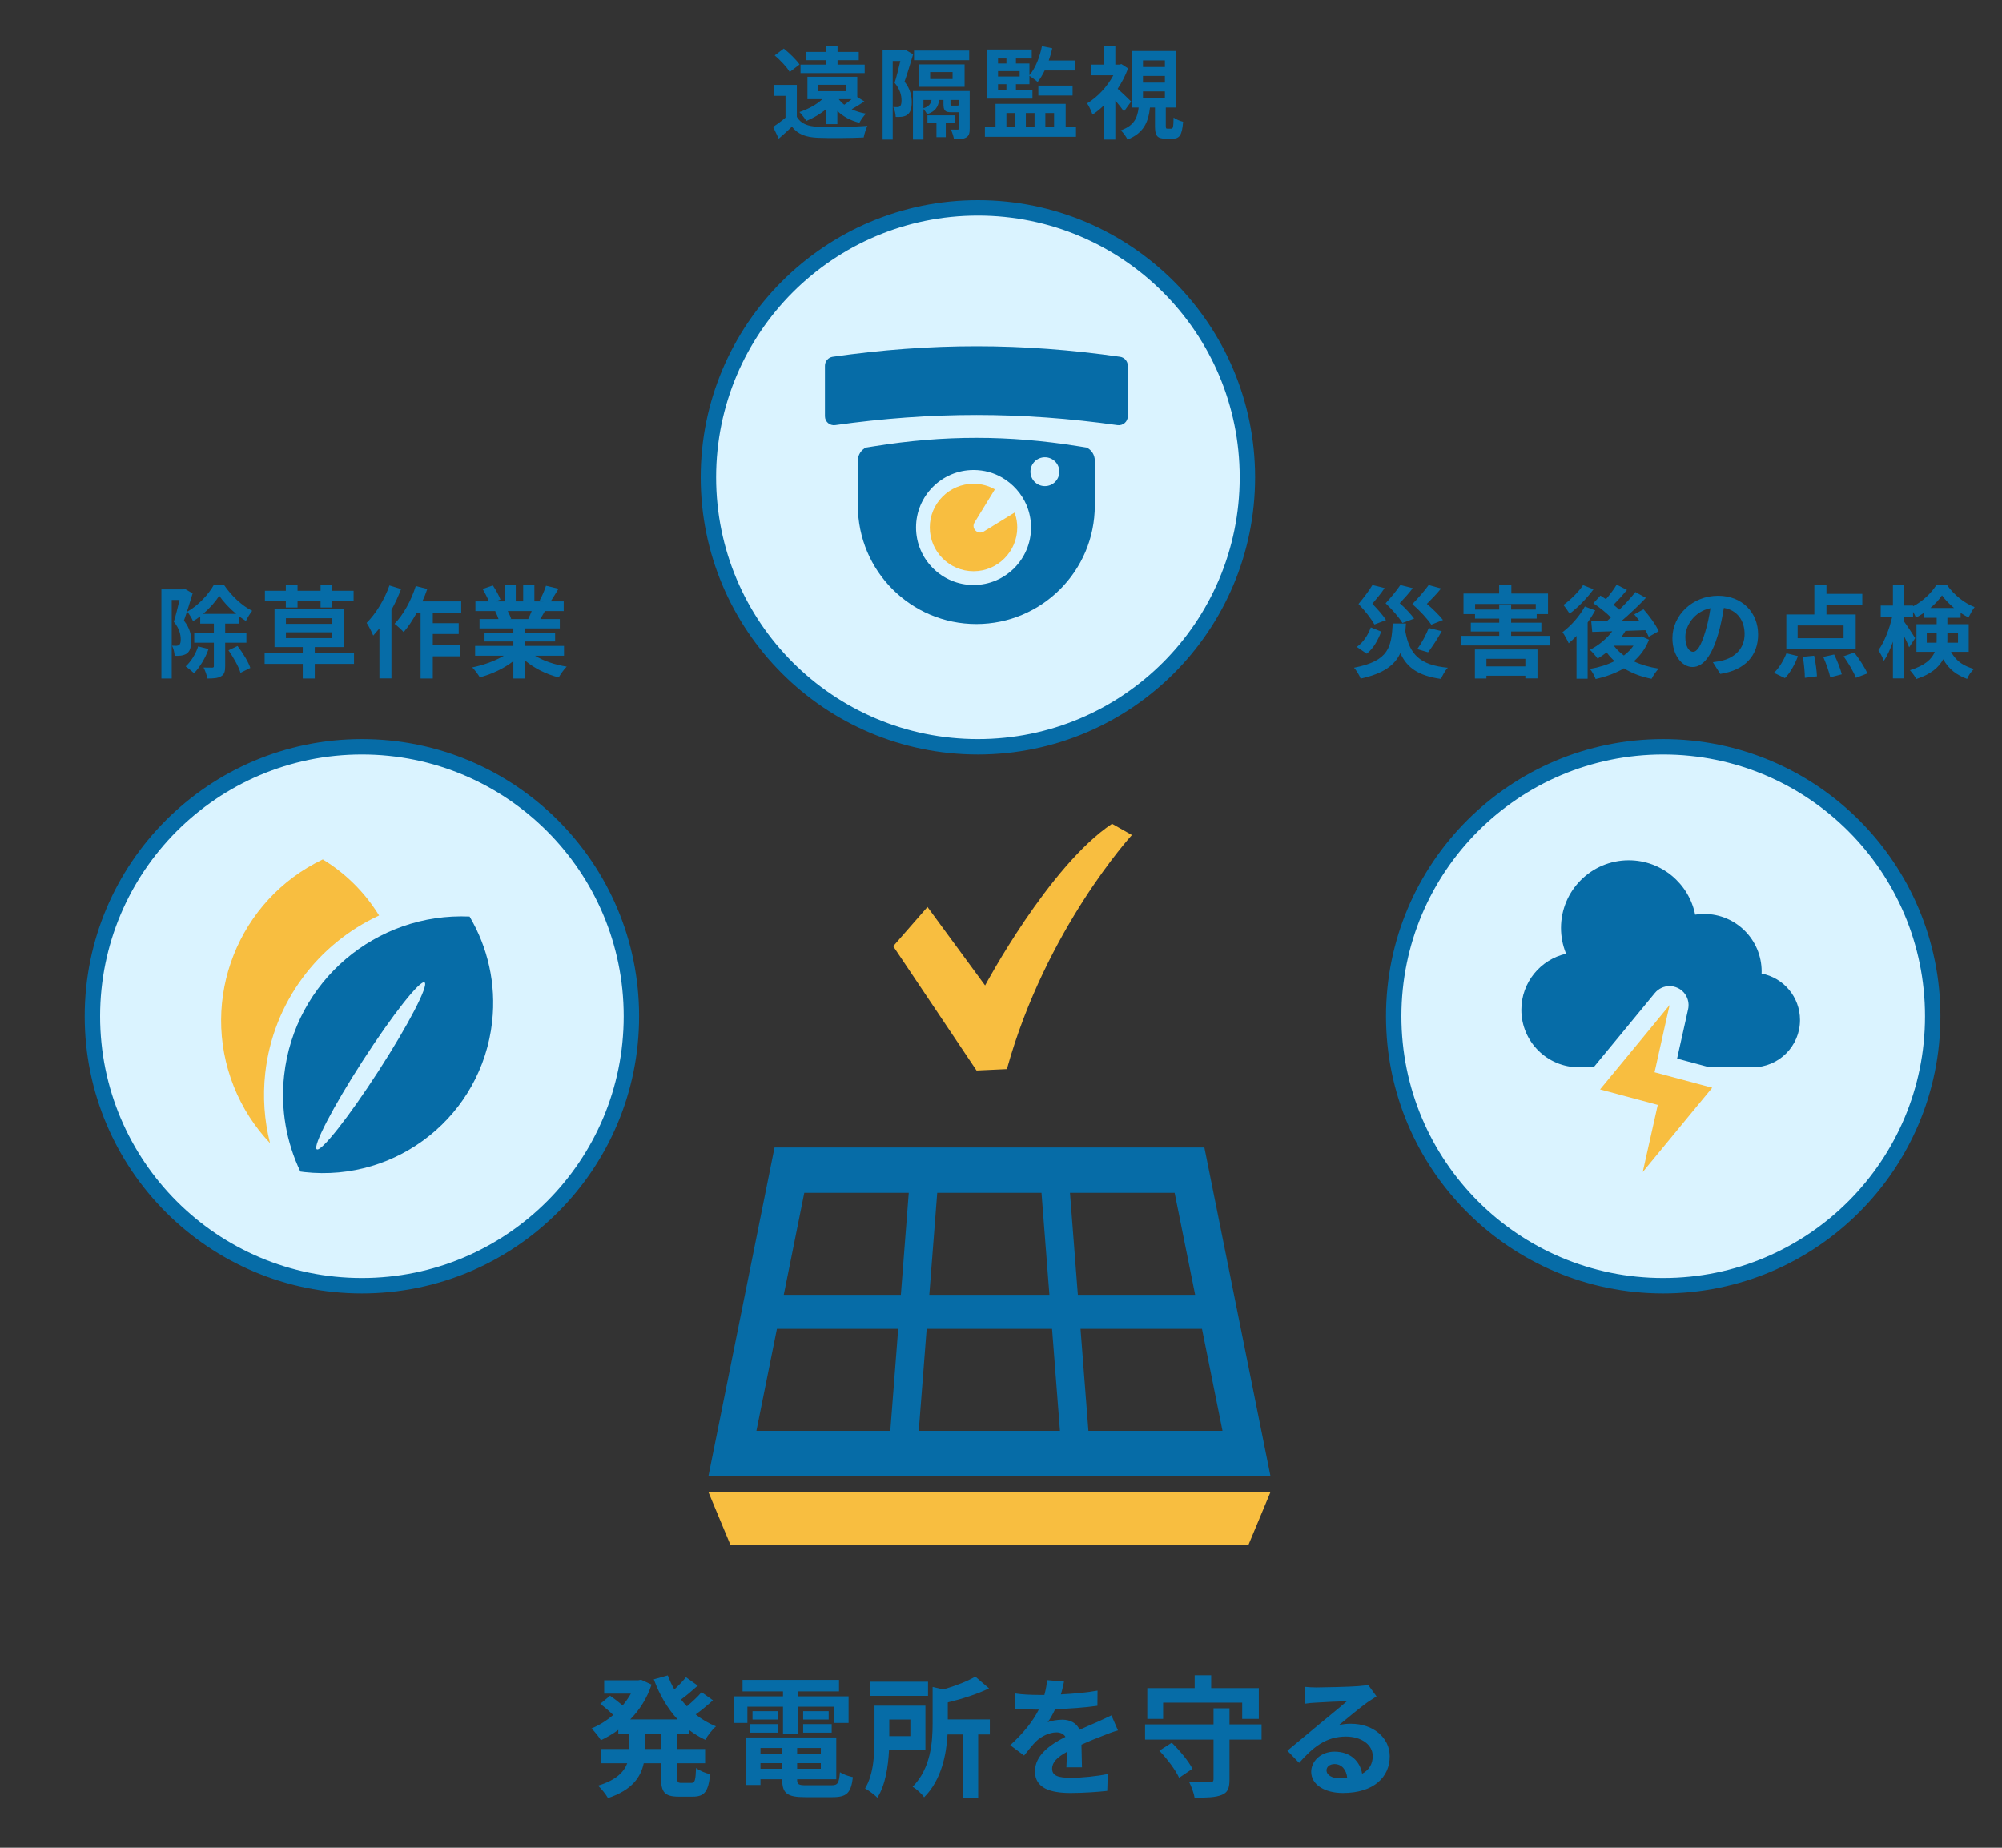 <svg width="260" height="240" viewBox="0 0 260 240" fill="none" xmlns="http://www.w3.org/2000/svg">
<rect x="0" y="0" width="260" height="240" fill="#333333" stroke="none"/>
<path d="M85.844 227.172V225.251H83.753V227.172H85.844ZM89.499 225.251H87.952V227.172H91.573V229.025H87.952V230.861C87.952 231.473 88.02 231.575 88.496 231.575H89.805C90.247 231.575 90.332 231.235 90.4 229.637C90.825 229.977 91.641 230.317 92.219 230.436C92.015 232.68 91.488 233.36 89.992 233.36H88.139C86.303 233.36 85.844 232.765 85.844 230.878V229.025H83.6C83.226 230.81 82.104 232.493 78.959 233.547C78.704 233.088 78.092 232.306 77.667 231.932C80.013 231.218 81.033 230.164 81.458 229.025H78.092V227.172H81.73V225.251H80.302V224.69C79.588 225.217 78.823 225.659 78.041 226.033C77.769 225.574 77.208 224.877 76.817 224.503C77.803 224.095 78.772 223.5 79.639 222.752C79.197 222.31 78.517 221.732 77.956 221.307L79.231 220.253C79.741 220.61 80.387 221.103 80.863 221.511C81.271 221.035 81.628 220.525 81.934 219.981H78.466V218.247H82.903L83.26 218.179L84.62 218.808C84.025 220.593 83.056 222.106 81.849 223.33H88.003C86.677 221.902 85.657 220.134 84.909 218.128L86.728 217.618C86.966 218.247 87.238 218.859 87.578 219.437C88.139 218.927 88.7 218.332 89.091 217.856L90.621 218.944C89.924 219.573 89.142 220.236 88.445 220.746C88.683 221.052 88.938 221.341 89.21 221.63C89.89 221.052 90.638 220.372 91.114 219.794L92.593 220.848C91.896 221.477 91.08 222.157 90.349 222.684C91.131 223.313 92.015 223.84 92.984 224.231C92.508 224.639 91.896 225.438 91.59 225.982C90.842 225.625 90.145 225.2 89.499 224.707V225.251ZM97.064 221.681V223.789H95.279V220.338H101.688V219.692H96.435V218.196H108.964V219.692H103.66V220.338H110.205V223.789H108.335V221.681H103.66V225.217H101.688V221.681H97.064ZM104.306 225.047V223.942H108.012V225.047H104.306ZM104.306 222.259H107.621V223.347H104.306V222.259ZM101.076 222.259V223.347H97.727V222.259H101.076ZM97.404 225.047V223.942H101.076V225.047H97.404ZM98.764 229.739H101.586V229.008H98.764V229.739ZM101.586 227.036H98.764V227.784H101.586V227.036ZM106.601 227.784V227.036H103.524V227.784H106.601ZM103.524 229.739H106.601V229.008H103.524V229.739ZM104.748 231.881H107.961C108.811 231.881 108.964 231.626 109.083 230.181C109.491 230.47 110.256 230.725 110.766 230.827C110.528 232.867 109.984 233.428 108.131 233.428H104.561C102.232 233.428 101.586 232.935 101.586 231.15V231.099H98.764V231.847H96.843V225.676H108.607V231.099H103.524V231.15C103.524 231.779 103.711 231.881 104.748 231.881ZM120.524 218.434V220.27H113.01V218.434H120.524ZM118.229 223.347H115.492V225.506H118.229V223.347ZM120.184 227.325H115.458C115.356 229.399 114.999 231.83 113.945 233.496C113.622 233.156 112.789 232.527 112.347 232.289C113.469 230.47 113.571 227.818 113.571 225.863V221.545H120.184V227.325ZM128.548 223.33V225.285H127.035V233.479H125.029V225.285H123.057C122.904 227.886 122.275 231.184 120.014 233.445C119.742 233.02 118.994 232.323 118.518 232.085C120.881 229.688 121.119 226.322 121.119 223.806V219.114L122.513 219.437C124.094 218.978 125.675 218.366 126.661 217.771L128.446 219.301C126.899 220.049 124.927 220.678 123.091 221.12V223.33H128.548ZM140.516 229.552H138.493C138.527 229.059 138.544 228.277 138.561 227.546C137.32 228.226 136.64 228.889 136.64 229.722C136.64 230.657 137.439 230.912 139.088 230.912C140.516 230.912 142.386 230.725 143.865 230.419L143.797 232.612C142.675 232.748 140.618 232.884 139.037 232.884C136.402 232.884 134.413 232.255 134.413 230.079C134.413 227.937 136.453 226.577 138.374 225.591C138.102 225.166 137.66 225.013 137.201 225.013C136.249 225.013 135.212 225.557 134.566 226.169C134.056 226.679 133.58 227.291 133.002 228.022L131.2 226.679C132.968 225.047 134.158 223.551 134.906 222.055H134.702C134.022 222.055 132.781 222.021 131.863 221.936V219.964C132.713 220.1 133.971 220.151 134.821 220.151H135.637C135.841 219.386 135.96 218.706 135.977 218.23L138.187 218.417C138.102 218.825 137.983 219.403 137.779 220.083C139.36 219.998 141.06 219.862 142.539 219.59L142.522 221.562C140.907 221.8 138.833 221.936 137.031 222.004C136.759 222.599 136.419 223.211 136.062 223.704C136.504 223.483 137.405 223.364 137.966 223.364C138.986 223.364 139.836 223.806 140.21 224.673C141.077 224.265 141.791 223.976 142.488 223.67C143.134 223.381 143.729 223.092 144.341 222.803L145.191 224.758C144.647 224.894 143.763 225.234 143.185 225.472C142.437 225.761 141.485 226.135 140.448 226.611C140.465 227.546 140.499 228.787 140.516 229.552ZM151.056 221.154V223.262H148.999V219.267H155.153V217.601H157.295V219.267H163.483V223.262H161.324V221.154H151.056ZM150.563 227.393L152.178 226.356C153.198 227.359 154.371 228.753 154.864 229.739L153.13 230.912C152.688 229.926 151.583 228.447 150.563 227.393ZM163.84 223.976V225.948H159.675V231.133C159.675 232.289 159.437 232.833 158.655 233.139C157.873 233.462 156.734 233.496 155.136 233.496C155.051 232.884 154.711 232 154.422 231.439C155.527 231.49 156.785 231.473 157.125 231.473C157.482 231.473 157.601 231.388 157.601 231.099V225.948H148.71V223.976H157.601V221.885H159.675V223.976H163.84ZM173.972 230.98C174.329 230.98 174.652 230.963 174.958 230.929C174.856 229.841 174.227 229.127 173.309 229.127C172.68 229.127 172.272 229.501 172.272 229.926C172.272 230.555 172.986 230.98 173.972 230.98ZM177.678 218.842L178.766 220.338C178.358 220.593 177.967 220.848 177.593 221.103C176.692 221.732 174.924 223.228 173.87 224.078C174.431 223.925 174.907 223.891 175.451 223.891C178.307 223.891 180.483 225.676 180.483 228.124C180.483 230.776 178.46 232.884 174.397 232.884C172.051 232.884 170.283 231.813 170.283 230.13C170.283 228.77 171.524 227.512 173.309 227.512C175.383 227.512 176.641 228.787 176.896 230.385C177.814 229.892 178.273 229.11 178.273 228.09C178.273 226.577 176.743 225.557 174.788 225.557C172.204 225.557 170.521 226.934 168.719 228.974L167.189 227.393C168.379 226.424 170.402 224.707 171.405 223.891C172.34 223.109 174.091 221.698 174.924 220.967C174.057 220.984 171.745 221.086 170.861 221.154C170.402 221.171 169.875 221.222 169.484 221.29L169.416 219.097C169.892 219.148 170.47 219.182 170.946 219.182C171.83 219.182 175.434 219.097 176.386 219.012C177.083 218.961 177.474 218.893 177.678 218.842Z" fill="#066CA7"/>
<path d="M144.421 107C136.228 112.462 127.935 127.998 127.935 127.998L120.451 117.803L116 122.9L126.822 139.043L130.766 138.861C135.824 120.654 147 108.457 147 108.457L144.421 107Z" fill="#F8BE40"/>
<path d="M156.412 149.043H100.588L92 191.738H165L156.412 149.043ZM121.717 154.932H135.26L136.288 168.182H120.689L121.717 154.932ZM115.623 185.849H98.234L100.9 172.599H116.651L115.623 185.849ZM116.994 168.182H101.787L104.453 154.932H118.021L116.994 168.182ZM119.319 185.849L120.346 172.599H128.489H136.631L137.658 185.849H119.319ZM138.957 154.932H152.548L155.214 168.182H139.983L138.957 154.932ZM140.326 172.599H156.102L158.767 185.849H141.354L140.326 172.599Z" fill="#066CA7"/>
<path d="M94.864 200.669H162.136L165 193.798H92L94.864 200.669Z" fill="#F8BE40"/>
<path d="M187.4 80.526L185.879 81.137C185.398 80.396 184.462 79.382 183.422 78.459C184.228 77.64 185.073 76.652 185.541 75.989L187.153 76.431C186.568 77.172 185.905 77.822 185.307 78.433C186.113 79.109 186.932 79.928 187.4 80.526ZM185.463 84.725L184.059 84.309C184.605 83.568 185.216 82.437 185.554 81.566L187.244 81.982C186.672 82.996 185.996 84.023 185.463 84.725ZM183.656 80.344L182.135 80.916C181.706 80.214 180.874 79.239 179.951 78.355C180.679 77.562 181.446 76.626 181.862 75.989L183.474 76.392C182.928 77.12 182.343 77.744 181.784 78.342C182.525 78.992 183.253 79.798 183.656 80.344ZM180.003 80.539L178.495 81.111C178.092 80.383 177.312 79.369 176.428 78.446C177.117 77.627 177.845 76.652 178.235 75.989L179.821 76.379C179.314 77.146 178.742 77.796 178.222 78.42C178.911 79.122 179.639 79.941 180.003 80.539ZM178.027 81.488L179.379 82.034C178.976 83.087 178.404 84.192 177.494 84.907L176.207 84.023C177.052 83.438 177.676 82.463 178.027 81.488ZM180.874 80.981H182.59C182.564 81.345 182.538 81.683 182.512 82.021C183.045 84.946 184.358 86.389 188.024 86.727C187.699 87.065 187.322 87.741 187.14 88.183C184.228 87.78 182.72 86.74 181.862 84.829C181.147 86.376 179.717 87.481 176.701 88.144C176.558 87.715 176.155 87.078 175.843 86.727C180.445 85.843 180.692 83.997 180.874 80.981ZM198.099 85.57H193.042V86.558H198.099V85.57ZM191.547 88.131V84.361H199.672V88.118H198.099V87.767H193.042V88.131H191.547ZM191.573 79.174H194.706V78.498H196.253V79.174H199.451V78.446H191.573V79.174ZM196.253 82.593H201.336V83.841H189.766V82.593H194.706V82.021H191.014V80.877H194.706V80.344H191.56V79.759H190.065V77.094H194.693V75.989H196.279V77.094H201.037V79.759H199.568V80.344H196.253V80.877H200.179V82.021H196.253V82.593ZM205.587 76.002L206.952 76.535C206.133 77.653 204.924 78.914 203.845 79.707C203.65 79.395 203.273 78.849 203.039 78.576C203.962 77.926 205.041 76.847 205.587 76.002ZM205.821 78.771L207.173 79.278C206.887 79.798 206.549 80.331 206.185 80.851V88.157H204.742V82.593C204.404 82.957 204.066 83.269 203.728 83.555C203.585 83.217 203.169 82.437 202.922 82.112C204.014 81.293 205.145 80.032 205.821 78.771ZM209.617 83.867L209.604 83.88C209.942 84.348 210.384 84.764 210.891 85.141C211.385 84.764 211.801 84.348 212.139 83.867H209.617ZM213.192 82.658L214.154 83.087C213.712 84.231 213.023 85.154 212.178 85.895C213.114 86.337 214.206 86.662 215.415 86.844C215.09 87.169 214.687 87.767 214.492 88.17C213.114 87.897 211.918 87.442 210.904 86.805C209.825 87.442 208.564 87.897 207.225 88.196C207.082 87.806 206.757 87.195 206.484 86.883C207.641 86.688 208.733 86.35 209.682 85.869C209.305 85.531 208.954 85.154 208.655 84.738C208.265 85.037 207.875 85.31 207.485 85.544C207.277 85.245 206.783 84.673 206.484 84.4C207.589 83.841 208.655 82.983 209.383 81.995L206.783 82.073L206.653 80.708C207.238 80.708 207.914 80.708 208.655 80.695C208.837 80.539 209.032 80.37 209.214 80.201C208.616 79.59 207.706 78.862 206.926 78.355L207.849 77.354C208.07 77.497 208.317 77.653 208.564 77.822C209.071 77.237 209.617 76.522 209.955 75.937L211.294 76.626C210.735 77.302 210.098 78.004 209.552 78.55C209.825 78.771 210.085 78.992 210.293 79.2C211.086 78.433 211.827 77.614 212.386 76.899L213.751 77.653C212.815 78.641 211.658 79.746 210.566 80.669L212.893 80.63C212.685 80.331 212.464 80.058 212.243 79.798L213.439 79.135C214.193 79.98 215.051 81.15 215.415 81.982L214.115 82.71C214.011 82.463 213.868 82.164 213.686 81.852C212.828 81.891 211.944 81.917 211.099 81.943C210.943 82.203 210.774 82.463 210.592 82.71H212.945L213.192 82.658ZM219.874 84.66C220.407 84.66 220.927 83.854 221.447 82.112C221.746 81.163 221.98 80.058 222.136 78.992C220.004 79.434 218.873 81.306 218.873 82.723C218.873 84.023 219.393 84.66 219.874 84.66ZM223.41 87.533L222.448 86.012C222.942 85.947 223.306 85.882 223.644 85.804C225.295 85.414 226.569 84.231 226.569 82.359C226.569 80.578 225.607 79.252 223.878 78.953C223.696 80.045 223.475 81.241 223.111 82.45C222.344 85.05 221.226 86.636 219.822 86.636C218.405 86.636 217.196 85.063 217.196 82.892C217.196 79.928 219.783 77.38 223.124 77.38C226.309 77.38 228.324 79.603 228.324 82.411C228.324 85.115 226.66 87.039 223.41 87.533ZM239.426 82.892V81.241H233.459V82.892H239.426ZM240.999 79.811V84.322H231.99V79.811H235.63V75.989H237.203V77.133H241.857V78.576H237.203V79.811H240.999ZM231.808 88.079L230.378 87.39C231.015 86.818 231.639 85.791 232.003 84.855L233.498 85.219C233.121 86.259 232.497 87.39 231.808 88.079ZM234.135 85.31L235.604 85.167C235.799 86.051 235.942 87.169 235.968 87.845L234.395 88.04C234.395 87.364 234.291 86.207 234.135 85.31ZM236.787 85.323L238.204 85.011C238.607 85.83 239.036 86.909 239.192 87.585L237.697 87.975C237.554 87.299 237.164 86.181 236.787 85.323ZM239.426 85.245L240.817 84.751C241.441 85.57 242.195 86.701 242.52 87.468L241.025 88.04C240.752 87.299 240.05 86.116 239.426 85.245ZM250.229 83.477H251.503C251.516 83.334 251.516 83.178 251.516 83.035V82.255H250.229V83.477ZM254.285 82.255H252.907V83.074C252.907 83.204 252.907 83.347 252.894 83.477H254.285V82.255ZM250.697 78.966H253.778C253.154 78.459 252.595 77.874 252.205 77.328C251.841 77.874 251.308 78.446 250.697 78.966ZM255.676 84.66H253.375C254.129 86.012 255.104 86.506 256.352 86.896C256.001 87.221 255.637 87.728 255.468 88.183C254.181 87.689 253.154 87.026 252.361 85.622C251.815 86.662 250.775 87.585 248.864 88.196C248.721 87.884 248.279 87.299 248.045 87.052C250.034 86.428 250.905 85.583 251.269 84.66H248.89V81.072H251.516V80.24H249.891V79.577C249.54 79.824 249.189 80.032 248.825 80.214C248.734 79.993 248.604 79.72 248.448 79.46V80.084H247.265V80.708C247.616 81.163 248.526 82.554 248.721 82.879L247.941 84.075C247.798 83.698 247.538 83.139 247.265 82.593V88.118H245.835V83.334C245.497 84.309 245.094 85.206 244.652 85.83C244.509 85.414 244.184 84.816 243.95 84.452C244.704 83.425 245.406 81.631 245.744 80.084H244.249V78.654H245.835V75.989H247.265V78.654H248.448V78.745C249.709 78.108 250.84 77.003 251.464 76.002H252.868C253.765 77.25 255.091 78.342 256.443 78.849C256.157 79.213 255.858 79.785 255.65 80.201C255.312 80.032 254.961 79.824 254.623 79.603V80.24H252.907V81.072H255.676V84.66Z" fill="#066CA7"/>
<circle cx="216" cy="132" r="35" fill="#DAF3FF" stroke="#066CA7" stroke-width="2"/>
<path d="M228.779 126.456C228.785 126.363 228.785 126.27 228.785 126.178C228.785 122.055 225.44 118.71 221.317 118.71C220.921 118.71 220.532 118.741 220.149 118.803C219.345 114.772 215.791 111.737 211.525 111.737C206.666 111.737 202.728 115.675 202.728 120.534C202.728 121.677 202.95 122.76 203.342 123.761C203.357 123.8 203.367 123.84 203.382 123.879C200.063 124.633 197.579 127.606 197.579 131.16C197.579 135.283 200.923 138.628 205.053 138.628H206.969L207.903 137.49L210.74 134.053L214.913 128.984C215.395 128.397 216.106 128.082 216.823 128.082C217.194 128.082 217.558 128.168 217.911 128.335C218.937 128.836 219.487 129.98 219.234 131.098L218.102 136.161L217.806 137.497L222.016 138.628H227.629C231.016 138.628 233.767 135.877 233.767 132.49C233.767 129.491 231.622 127 228.779 126.456Z" fill="#066CA7"/>
<path d="M214.875 139.271L214.925 139.061L215.024 138.628L215.692 135.624L216.29 132.943L216.832 130.563L216.817 130.582L216.823 130.555L212.65 135.624L210.171 138.628L209.812 139.061L208.441 140.727L207.807 141.49L207.812 141.492L207.804 141.502L215.296 143.512L213.343 152.228L219.712 144.497L222.358 141.292L222.353 141.291L222.362 141.28L214.875 139.271Z" fill="#F8BE40"/>
<path d="M24.004 76.483L25.018 77.068C24.68 78.173 24.251 79.59 23.887 80.604C24.667 81.592 24.836 82.463 24.836 83.217C24.836 84.049 24.667 84.595 24.264 84.881C24.056 85.024 23.809 85.102 23.51 85.154C23.289 85.18 22.977 85.193 22.678 85.18C22.665 84.816 22.548 84.231 22.34 83.867C22.574 83.88 22.743 83.88 22.912 83.88C23.055 83.867 23.172 83.841 23.276 83.763C23.419 83.659 23.471 83.399 23.471 83.035C23.471 82.437 23.302 81.631 22.574 80.76C22.834 79.941 23.107 78.81 23.315 77.926H22.301V88.131H20.962V76.548H23.783L24.004 76.483ZM25.733 83.958L27.085 84.296C26.669 85.492 25.928 86.688 25.2 87.442C24.953 87.208 24.433 86.766 24.108 86.558C24.81 85.921 25.408 84.959 25.733 83.958ZM26.383 79.733H30.673C29.802 79.018 28.996 78.147 28.476 77.38C27.995 78.134 27.241 78.992 26.383 79.733ZM31.999 83.477H29.243V86.532C29.243 87.221 29.126 87.624 28.684 87.858C28.281 88.092 27.696 88.131 26.929 88.131C26.864 87.715 26.643 87.091 26.435 86.701C26.929 86.714 27.41 86.714 27.579 86.714C27.722 86.701 27.774 86.662 27.774 86.519V83.477H25.226V82.177H27.774V80.994H26.006V80.045C25.707 80.279 25.395 80.5 25.07 80.682C24.914 80.305 24.576 79.759 24.316 79.447C25.72 78.667 27.085 77.211 27.748 76.002H29.113C30.036 77.354 31.401 78.68 32.753 79.33C32.467 79.681 32.142 80.227 31.934 80.656C31.648 80.474 31.349 80.266 31.05 80.045V80.994H29.243V82.177H31.999V83.477ZM29.672 84.465L30.855 83.906C31.518 84.79 32.259 85.96 32.506 86.753L31.232 87.39C31.011 86.61 30.309 85.375 29.672 84.465ZM37.121 78.901V78.095H34.404V76.73H37.121V76.002H38.642V76.73H41.632V76.002H43.14V76.73H45.922V78.095H43.14V78.901H41.632V78.095H38.642V78.901H37.121ZM37.134 82.125V82.879H43.088V82.125H37.134ZM37.134 80.292V81.033H43.088V80.292H37.134ZM45.974 84.842V86.233H40.878V88.131H39.318V86.233H34.365V84.842H39.318V84.049H35.652V79.109H44.635V84.049H40.878V84.842H45.974ZM50.576 76.041L52.084 76.509C51.746 77.419 51.317 78.342 50.836 79.213V88.118H49.276V81.618C49.003 81.943 48.73 82.268 48.47 82.554C48.327 82.177 47.885 81.293 47.612 80.903C48.795 79.733 49.926 77.887 50.576 76.041ZM59.897 79.577H56.205V80.942H59.572V82.346H56.205V83.815H59.741V85.245H56.205V88.131H54.619V79.577H54.125C53.605 80.539 53.007 81.423 52.422 82.099C52.175 81.813 51.564 81.267 51.239 81.02C52.383 79.85 53.41 77.978 53.995 76.119L55.49 76.496C55.308 77.042 55.1 77.575 54.853 78.108H59.897V79.577ZM69.049 79.369H65.942C66.124 79.707 66.293 80.084 66.384 80.37L66.163 80.409H68.594C68.75 80.097 68.906 79.72 69.049 79.369ZM73.248 85.167H69.478C70.583 85.843 72.091 86.35 73.599 86.584C73.248 86.922 72.793 87.572 72.559 87.988C70.96 87.585 69.387 86.805 68.191 85.791V88.131H66.67V85.869C65.461 86.818 63.862 87.572 62.315 87.975C62.094 87.598 61.652 87 61.327 86.688C62.783 86.389 64.317 85.843 65.435 85.167H61.704V83.893H66.67V83.321H62.926V82.203H66.67V81.618H62.276V80.409H64.746C64.642 80.084 64.473 79.694 64.304 79.395L64.46 79.369H61.743V78.108H63.485C63.303 77.614 62.965 76.99 62.679 76.496L64.005 76.041C64.382 76.6 64.811 77.367 64.993 77.874L64.356 78.108H65.539V75.989H66.982V78.108H67.944V75.989H69.4V78.108H70.557L70.089 77.965C70.401 77.432 70.726 76.652 70.908 76.08L72.533 76.47C72.169 77.068 71.818 77.653 71.519 78.108H73.209V79.369H70.765C70.557 79.746 70.349 80.097 70.154 80.409H72.702V81.618H68.191V82.203H72.091V83.321H68.191V83.893H73.248V85.167Z" fill="#066CA7"/>
<circle cx="47" cy="132" r="35" fill="#DAF3FF" stroke="#066CA7" stroke-width="2"/>
<path d="M34.446 139.383C35.468 130.181 41.312 122.575 49.231 118.911C47.368 115.874 44.841 113.407 41.92 111.627C30.98 116.842 25.818 129.725 30.372 141.145C31.491 143.952 33.108 146.407 35.067 148.477C34.323 145.523 34.105 142.446 34.446 139.383Z" fill="#F8BE40"/>
<path d="M60.985 119.048C48.877 118.5 38.26 127.436 36.901 139.655C36.407 144.106 37.211 148.401 39.003 152.167C39.173 152.19 39.339 152.217 39.508 152.236C51.639 153.583 62.565 144.842 63.913 132.712C64.462 127.769 63.335 123.025 60.985 119.048ZM49.164 139.105C45.3 145.091 41.706 149.646 41.138 149.28C40.572 148.913 43.246 143.764 47.113 137.779C50.979 131.793 54.573 127.238 55.14 127.604C55.708 127.971 53.032 133.12 49.164 139.105Z" fill="#066CA7"/>
<path d="M106.278 11.02V11.852H109.84V11.02H106.278ZM110.607 12.879H108.93C109.125 13.139 109.359 13.386 109.645 13.607C109.957 13.399 110.308 13.126 110.607 12.879ZM108.748 16.129H107.279V14.192C106.512 14.829 105.615 15.336 104.718 15.713C104.549 15.427 104.094 14.829 103.821 14.556C104.939 14.179 106.057 13.594 106.798 12.879H104.861V9.98H111.335V12.606L112.258 13.178C111.699 13.555 111.127 13.906 110.607 14.192C111.153 14.452 111.777 14.647 112.466 14.764C112.18 15.037 111.803 15.57 111.608 15.947C110.451 15.661 109.502 15.141 108.748 14.413V16.129ZM112.297 8.394V9.499H103.964V8.394H107.279V7.822H104.627V6.743H107.279V6.002H108.774V6.743H111.53V7.822H108.774V8.394H112.297ZM103.834 8.381L102.56 9.356C102.196 8.719 101.338 7.822 100.61 7.198L101.793 6.314C102.521 6.899 103.418 7.757 103.834 8.381ZM103.483 11.033V15.18C103.99 16.051 104.9 16.415 106.226 16.467C107.786 16.532 110.854 16.493 112.648 16.35C112.466 16.714 112.245 17.429 112.167 17.858C110.555 17.936 107.799 17.962 106.213 17.897C104.666 17.832 103.626 17.455 102.846 16.454C102.326 16.961 101.793 17.455 101.13 18.014L100.402 16.48C100.909 16.155 101.494 15.726 102.014 15.284V12.45H100.558V11.033H103.483ZM125.869 6.574V7.822H118.706V6.574H125.869ZM120.799 9.369V10.266H123.711V9.369H120.799ZM125.271 11.28H119.33V8.368H125.271V11.28ZM117.601 6.483L118.589 7.055C118.251 8.173 117.835 9.603 117.471 10.604C118.251 11.605 118.407 12.502 118.407 13.256C118.407 14.062 118.238 14.621 117.835 14.907C117.64 15.05 117.406 15.128 117.12 15.167C116.899 15.193 116.613 15.206 116.327 15.193C116.314 14.842 116.21 14.27 116.002 13.906C116.21 13.919 116.392 13.919 116.522 13.919C116.652 13.919 116.782 13.893 116.873 13.815C117.016 13.698 117.081 13.425 117.081 13.061C117.081 12.45 116.925 11.644 116.184 10.76C116.444 9.954 116.717 8.823 116.925 7.926H115.937V18.131H114.624V6.548H117.38L117.601 6.483ZM124.036 16.012H122.827V17.819H121.618V16.012H120.448V14.985H124.036V16.012ZM124.491 13.672L124.517 13.685V12.983H123.438V13.49C123.438 13.711 123.464 13.724 123.659 13.724H124.257C124.413 13.724 124.452 13.711 124.491 13.672ZM119.928 12.983V14.062C120.604 13.841 120.877 13.516 120.981 12.983H119.928ZM125.934 11.826V16.701C125.934 17.312 125.843 17.65 125.453 17.871C125.063 18.079 124.569 18.092 123.893 18.092C123.841 17.715 123.659 17.182 123.49 16.831C123.854 16.844 124.218 16.844 124.348 16.844C124.478 16.844 124.517 16.805 124.517 16.675V14.582H124.4H123.529C122.723 14.582 122.528 14.348 122.528 13.49V12.983H121.969C121.839 13.919 121.449 14.491 120.383 14.842C120.318 14.647 120.11 14.348 119.928 14.166V18.131H118.563V11.826H125.934ZM129.613 10.942V11.657H130.705V10.942H129.613ZM130.705 7.601H129.613V8.251H130.705V7.601ZM132.421 9.941V9.239H129.613V9.941H132.421ZM134.085 11.657V12.814H128.209V6.431H133.994V7.601H131.94V8.251H133.695V9.772C134.475 8.862 135.021 7.445 135.32 6.002L136.659 6.275C136.542 6.821 136.386 7.354 136.204 7.861H139.623V9.161H135.671C135.398 9.733 135.086 10.24 134.761 10.656C134.54 10.448 134.02 10.058 133.695 9.863V10.942H131.94V11.657H134.085ZM139.298 12.411H134.852V11.124H139.298V12.411ZM130.705 14.686V16.441H131.823V14.686H130.705ZM134.358 14.686H133.227V16.441H134.358V14.686ZM136.893 14.686H135.762V16.441H136.893V14.686ZM138.401 16.441H139.74V17.767H127.91V16.441H129.288V13.49H138.401V16.441ZM146.903 13.191L145.967 14.478C145.707 14.101 145.278 13.555 144.849 13.061V18.131H143.328V13.724C142.86 14.179 142.366 14.569 141.885 14.894C141.755 14.478 141.404 13.724 141.183 13.425C142.509 12.645 143.783 11.28 144.589 9.785H141.664V8.394H143.328V6.002H144.849V8.394H145.382L145.642 8.329L146.5 8.888C146.162 9.811 145.694 10.708 145.148 11.54C145.72 12.034 146.656 12.931 146.903 13.191ZM148.437 11.878V12.749H151.284V11.878H148.437ZM148.437 9.863V10.734H151.284V9.863H148.437ZM148.437 7.848V8.706H151.284V7.848H148.437ZM151.622 16.714H152.116C152.337 16.714 152.389 16.545 152.415 15.271C152.688 15.492 153.273 15.726 153.65 15.817C153.52 17.572 153.169 18.014 152.285 18.014H151.375C150.244 18.014 149.997 17.598 149.997 16.337V13.971H149.347C149.139 15.83 148.567 17.273 146.422 18.131C146.279 17.767 145.863 17.208 145.551 16.935C147.306 16.324 147.709 15.297 147.878 13.971H147.033V6.626H152.766V13.971H151.401V16.311C151.401 16.675 151.427 16.714 151.622 16.714Z" fill="#066CA7"/>
<circle cx="127" cy="62" r="35" fill="#DAF3FF" stroke="#066CA7" stroke-width="2"/>
<path d="M141.13 58.133C141.063 58.127 141.002 58.115 140.936 58.102C140.644 58.054 140.358 58.005 140.066 57.963C135.498 57.227 131.155 56.868 126.8 56.868C122.445 56.868 118.102 57.227 113.534 57.963C113.242 58.005 112.956 58.054 112.664 58.102C112.597 58.115 112.524 58.127 112.457 58.133C111.837 58.443 111.411 59.082 111.411 59.818V65.657C111.411 74.16 118.302 81.052 126.8 81.052C135.291 81.052 142.182 74.16 142.182 65.657V59.818C142.182 59.076 141.751 58.437 141.13 58.133ZM135.705 63.139C134.664 63.139 133.825 62.299 133.825 61.266C133.825 60.231 134.664 59.392 135.705 59.392C136.739 59.392 137.578 60.231 137.578 61.266C137.578 62.299 136.739 63.139 135.705 63.139ZM118.966 68.51C118.966 64.398 122.317 61.047 126.435 61.047C127.785 61.047 129.057 61.399 130.145 62.032C131.556 62.847 132.682 64.112 133.326 65.621C133.691 66.509 133.904 67.482 133.904 68.51C133.904 72.634 130.553 75.985 126.435 75.985C122.317 75.985 118.966 72.634 118.966 68.51Z" fill="#066CA7"/>
<path d="M132.113 68.51C132.113 67.89 132.009 67.296 131.824 66.734C131.808 66.684 131.796 66.632 131.779 66.582L131.777 66.584C131.775 66.58 131.775 66.576 131.773 66.572L127.753 69.041C126.978 69.512 126.09 68.624 126.567 67.854L129.123 63.691L129.196 63.571C129.196 63.571 129.196 63.571 129.196 63.571L129.203 63.56C128.386 63.095 127.437 62.833 126.436 62.833C123.298 62.833 120.752 65.379 120.752 68.51C120.752 71.641 123.298 74.194 126.436 74.194C129.566 74.194 132.113 71.641 132.113 68.51Z" fill="#F8BE40"/>
<path d="M145.46 46.34C139.124 45.434 132.964 44.973 126.8 44.973C120.629 44.973 114.465 45.434 108.139 46.34C107.564 46.423 107.135 46.919 107.135 47.5V54.066C107.135 54.776 107.765 55.316 108.468 55.216C114.679 54.341 120.736 53.896 126.8 53.896C132.858 53.896 138.911 54.341 145.132 55.217C145.835 55.316 146.464 54.776 146.464 54.066V47.5C146.464 46.919 146.035 46.423 145.46 46.34Z" fill="#066CA7"/>
</svg>
